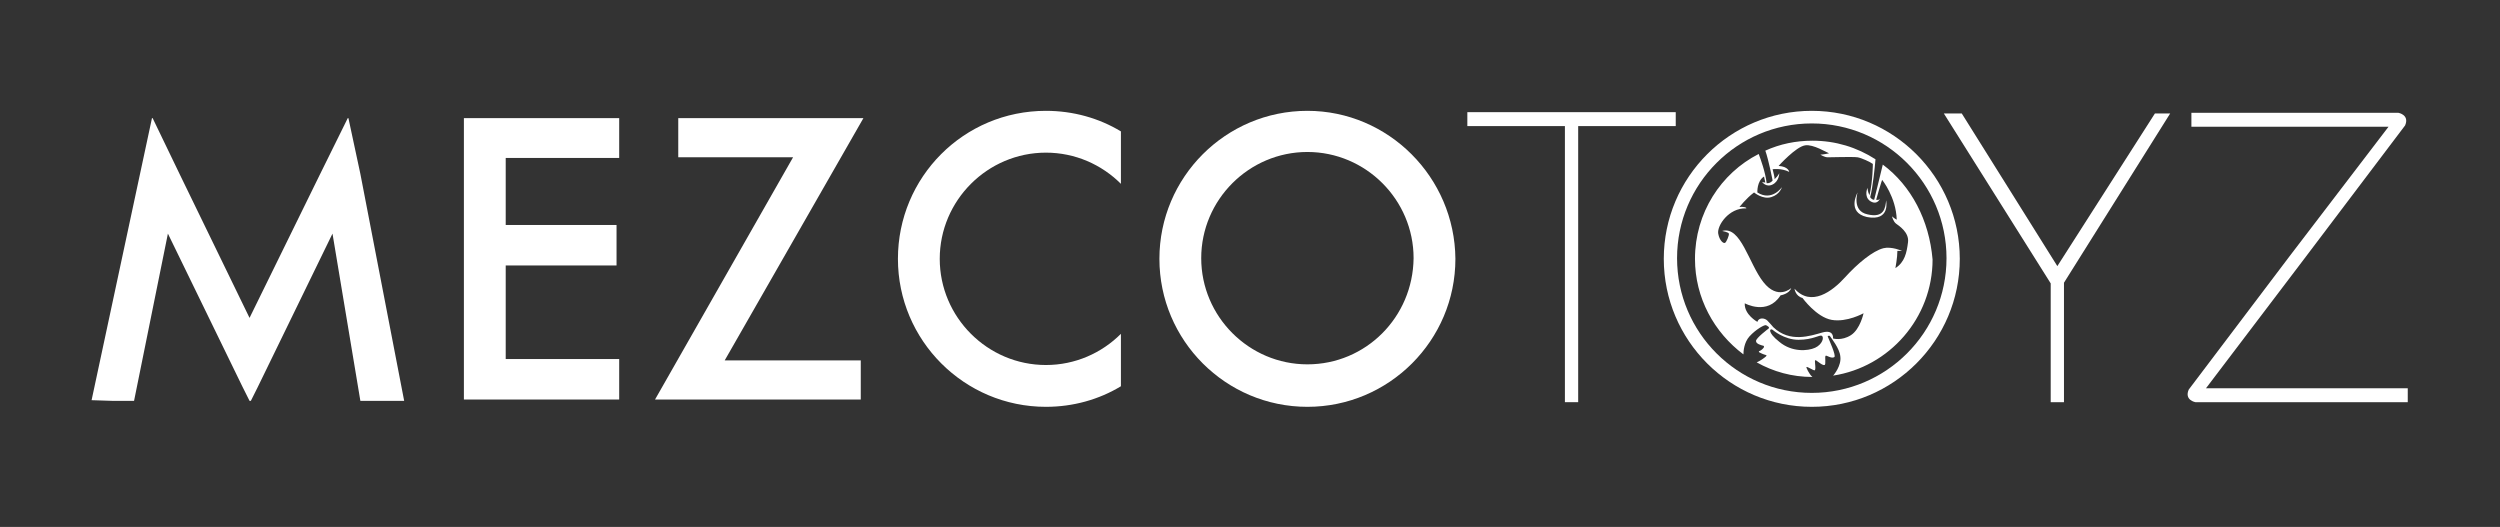 <?xml version="1.0" encoding="utf-8"?>
<!-- Generator: Adobe Illustrator 24.3.0, SVG Export Plug-In . SVG Version: 6.00 Build 0)  -->
<svg version="1.1" id="Layer_1" xmlns="http://www.w3.org/2000/svg" xmlns:xlink="http://www.w3.org/1999/xlink" x="0px" y="0px"
	 viewBox="0 0 376.7 79.4" style="enable-background:new 0 0 376.7 79.4;" xml:space="preserve">
<rect x="0" y="0" width="376.7" height="79.4" fill="#333333" stroke="none"/>
<style type="text/css">
	.st0{fill:#ffffff;}
</style>
<g>
	<g>
		<g>
			<g>
				<g>
					<g>
						<g>
							<path class="st0" d="M273,16.7c-12.3,0-22.3,10-22.3,22.3s10,22.3,22.3,22.3s22.3-10,22.3-22.3S285.3,16.7,273,16.7z
								 M273,59.2c-11.2,0-20.3-9.1-20.3-20.3s9.1-20.3,20.3-20.3s20.3,9.1,20.3,20.3S284.2,59.2,273,59.2z"/>
						</g>
					</g>
				</g>
				<g>
					<g>
						<g>
							<path class="st0" d="M281.4,32.3c-2.4-0.5-1.5-3.3-1.5-3.3s-1.7,3,1.4,3.7c3.6,0.7,2.9-2.5,2.9-2.5
								C284.1,31.3,283.9,32.9,281.4,32.3z"/>
						</g>
					</g>
				</g>
				<g>
					<g>
						<g>
							<path class="st0" d="M283.7,24.8c-0.3,1.3-1.3,5.3-1.3,5.3c-0.4,0-0.6-0.4-0.6-0.4c0.4-1.5,0.7-4.5,0.8-5.7
								c-2.8-1.8-6-2.8-9.5-2.8c-2.5,0-4.9,0.5-7.1,1.5c0.5,1.4,1.1,4.5,1.1,4.5c-0.4,0.5-0.9,0.4-0.9,0.4c-0.2-1.7-0.9-3.6-1.2-4.4
								c-5.7,2.9-9.6,8.9-9.6,15.8c0,5.9,2.9,11.1,7.3,14.4c0-0.5,0.1-1.8,0.9-2.7c1-1.1,2.3-1.8,2.5-1.7s0.6,0.3,0.4,0.5
								c0,0-2,1.5-1.9,1.9c0,0.4,0.7,0.6,1.1,0.7c0.1,0,0.1,0.1,0.1,0.2c-0.1,0.2-0.4,0.5-0.7,0.6c-0.1,0-0.1,0.1,0,0.2
								c0.2,0.1,0.6,0.3,1,0.4c0.1,0,0.1,0.1,0,0.2c-0.2,0.2-0.9,0.7-1.4,0.9c2.5,1.4,5.3,2.2,8.4,2.2c-0.5-0.4-1-1.5-0.9-1.5
								c0.1-0.1,1,0.5,1.2,0.5c0.3,0,0-1.3,0.1-1.5s1,0.8,1.4,0.7c0.3,0,0-1.3,0.2-1.4c0.1-0.1,0.9,0.5,1.3,0.2
								c0.3-0.2-0.8-2.6-1-3.1c0,0,0-0.1,0.1-0.1h0.1h0.1c0.2,0.3,1.5,1.9,1.6,3.1c0.2,1.4-1,2.8-1,2.8l-0.1,0.1l0,0
								c8.5-1.3,15-8.7,15-17.5C290.7,33.2,288,28,283.7,24.8z M273.5,52.4c-1.1,0.5-3.5,0.7-5.4-0.9c-1.9-1.5-1.4-2.1-1-1.8
								c0,0,1.7,1.5,3.9,1.5c2.2,0,3.2-0.8,3.5-0.6C274.9,50.8,274.6,51.9,273.5,52.4z M285.7,33.7c0.4,0.3,2,1.3,1.8,2.8
								c-0.2,1.6-0.5,3-1.9,3.9c0,0,0.3-1.6,0.3-2.6c0,0,0.5,0,0.7,0c0,0-1.6-0.7-2.8-0.4c-1.6,0.4-3.9,2.3-5.8,4.4
								c-1.9,2.1-5.1,4.5-7.6,1.7c0,0,0.1,1.1,1.2,1.4c0,0,2.1,2.9,4.4,3.3c2.3,0.4,4.8-1,4.8-1s-0.5,2.4-1.9,3.3
								c-1.4,0.9-2.7,0.5-2.7,0.5s0.2-1.4-1.6-0.9c-1.8,0.5-4.9,1.6-7.4-0.8c0,0-0.5-0.6-0.9-1s-1.3-0.5-1.5,0.2c0,0-2-1.1-1.9-2.8
								c0,0,3.4,1.9,5.4-1.2c0,0,1.3-0.2,1.6-1.1c0,0-2,1.9-4.2-0.9c-2.2-2.8-3.4-8.5-6.2-7.7c0,0,1,0.2,1,0.4
								c0.1,0.2-0.4,1.4-0.6,1.4c-0.2,0.1-0.8-0.3-1-1.4c-0.2-1.2,1.6-3.9,4.2-3.8c0.2-0.1-0.4-0.3-1-0.2c0,0,1-1.3,2.2-2.2
								c0,0,1.3,1.1,2.6,0.7c1.3-0.4,1.6-1.5,1.6-1.5s-1.5,2.2-3.7,0.8c0,0-0.1-1.7,1-2.4c0,0,0.1,0.5,0.2,0.9
								c-0.3,0-0.5-0.1-0.5-0.1s0.6,0.9,1.6,0.4s1-1.7,1-1.7c-0.2,0.4-0.5,0.7-0.7,0.9c0-0.4-0.2-1-0.3-1.5c0,0,1.3-0.2,2.5,0.4
								c0,0-0.1-0.8-1.6-0.9c0,0,2.6-2.9,4-3.1c1.2-0.2,3.3,1.1,3.6,1.2c0,0-0.9,0.2-1.3,0.2c0,0,0.6,0.4,1.1,0.4s3.8-0.1,4.5,0
								c0.6,0.1,1.9,0.7,2.3,1c0,0,0,2.5-0.5,4.7c-0.3-0.5-0.3-1.1-0.3-1.1s-0.6,1.3,0.4,2c1.1,0.7,1.5-0.4,1.5-0.4
								s-0.1,0.3-0.6,0.2c0.2-0.7,0.8-2.8,0.9-3c0,0,2.1,2.6,2.2,6c0,0-0.4-0.2-0.7-0.5C285.1,32.7,285.3,33.4,285.7,33.7z"/>
						</g>
					</g>
				</g>
				<g>
					<g>
						<g>
							<polygon class="st0" points="252.5,16.9 237.8,16.9 235.8,16.9 221.1,16.9 221.1,19 235.8,19 235.8,60.6 237.8,60.6 
								237.8,19 252.5,19 							"/>
						</g>
					</g>
				</g>
				<g>
					<g>
						<g>
							<polygon class="st0" points="310,40.1 310,40.3 310,40.3 310,40.1 295.6,17.1 292.9,17.1 309,42.7 309,60.6 311,60.6 
								311,42.6 327,17.1 324.7,17.1 							"/>
						</g>
					</g>
				</g>
				<g>
					<g>
						<g>
							<path class="st0" d="M332.4,58.5L347.2,39l0,0l15.2-20.1l0,0c0.7-1.6-1-1.9-1-1.9h-31.2v2.1h29.7L345,38.6l0,0l-15.2,20.1
								l0,0c-0.7,1.6,1,1.9,1,1.9h32v-2.1H332.4z"/>
						</g>
					</g>
				</g>
				<g>
					<g>
						<g>
							<path class="st0" d="M197,16.7c-12.3,0-22.3,10-22.3,22.3s10,22.3,22.3,22.3s22.3-10,22.3-22.3
								C219.2,26.7,209.2,16.7,197,16.7z M197,54.9c-8.8,0-16-7.2-16-16s7.2-16,16-16s16,7.2,16,16C212.9,47.8,205.8,54.9,197,54.9z
								"/>
						</g>
					</g>
				</g>
				<g>
					<g>
						<g>
							<path class="st0" d="M135.3,39c0,12.3,10,22.3,22.3,22.3c4.1,0,8-1.1,11.3-3.1v-7.9C166,53.2,162,55,157.6,55
								c-8.8,0-16-7.2-16-16s7.2-16,16-16c4.4,0,8.4,1.8,11.3,4.7v-7.9c-3.3-2-7.2-3.1-11.3-3.1C145.2,16.7,135.3,26.7,135.3,39z"/>
						</g>
					</g>
				</g>
				<g>
					<g>
						<g>
							<polygon class="st0" points="69.9,17.8 69.9,23.8 69.9,33.9 69.9,40 69.9,54.1 69.9,60.2 76.2,60.2 93.3,60.2 93.3,54.1 
								76.2,54.1 76.2,40 92.9,40 92.9,33.9 76.2,33.9 76.2,23.8 93.3,23.8 93.3,17.8 76.2,17.8 							"/>
						</g>
					</g>
				</g>
				<g>
					<g>
						<g>
							<polygon class="st0" points="102.2,17.8 102.2,23.7 119.5,23.7 98.7,60.2 103.8,60.2 129.7,60.2 129.7,54.3 109.2,54.3 
								130.1,17.8 							"/>
						</g>
					</g>
				</g>
				<g>
					<g>
						<g>
							<polygon class="st0" points="52.5,17.8 52.4,17.8 48.2,26.3 37.6,47.9 27.1,26.3 23,17.8 22.9,17.8 21.1,26.2 13.8,60.3 
								16.9,60.4 20.2,60.4 25.3,35.2 36.5,58.2 37.6,60.4 37.8,60.4 38.8,58.4 50.1,35.2 54.3,60.4 58.4,60.4 60.9,60.4 54.3,26.2 
															"/>
						</g>
					</g>
				</g>
			</g>
		</g>
	</g>
</g>
</svg>
